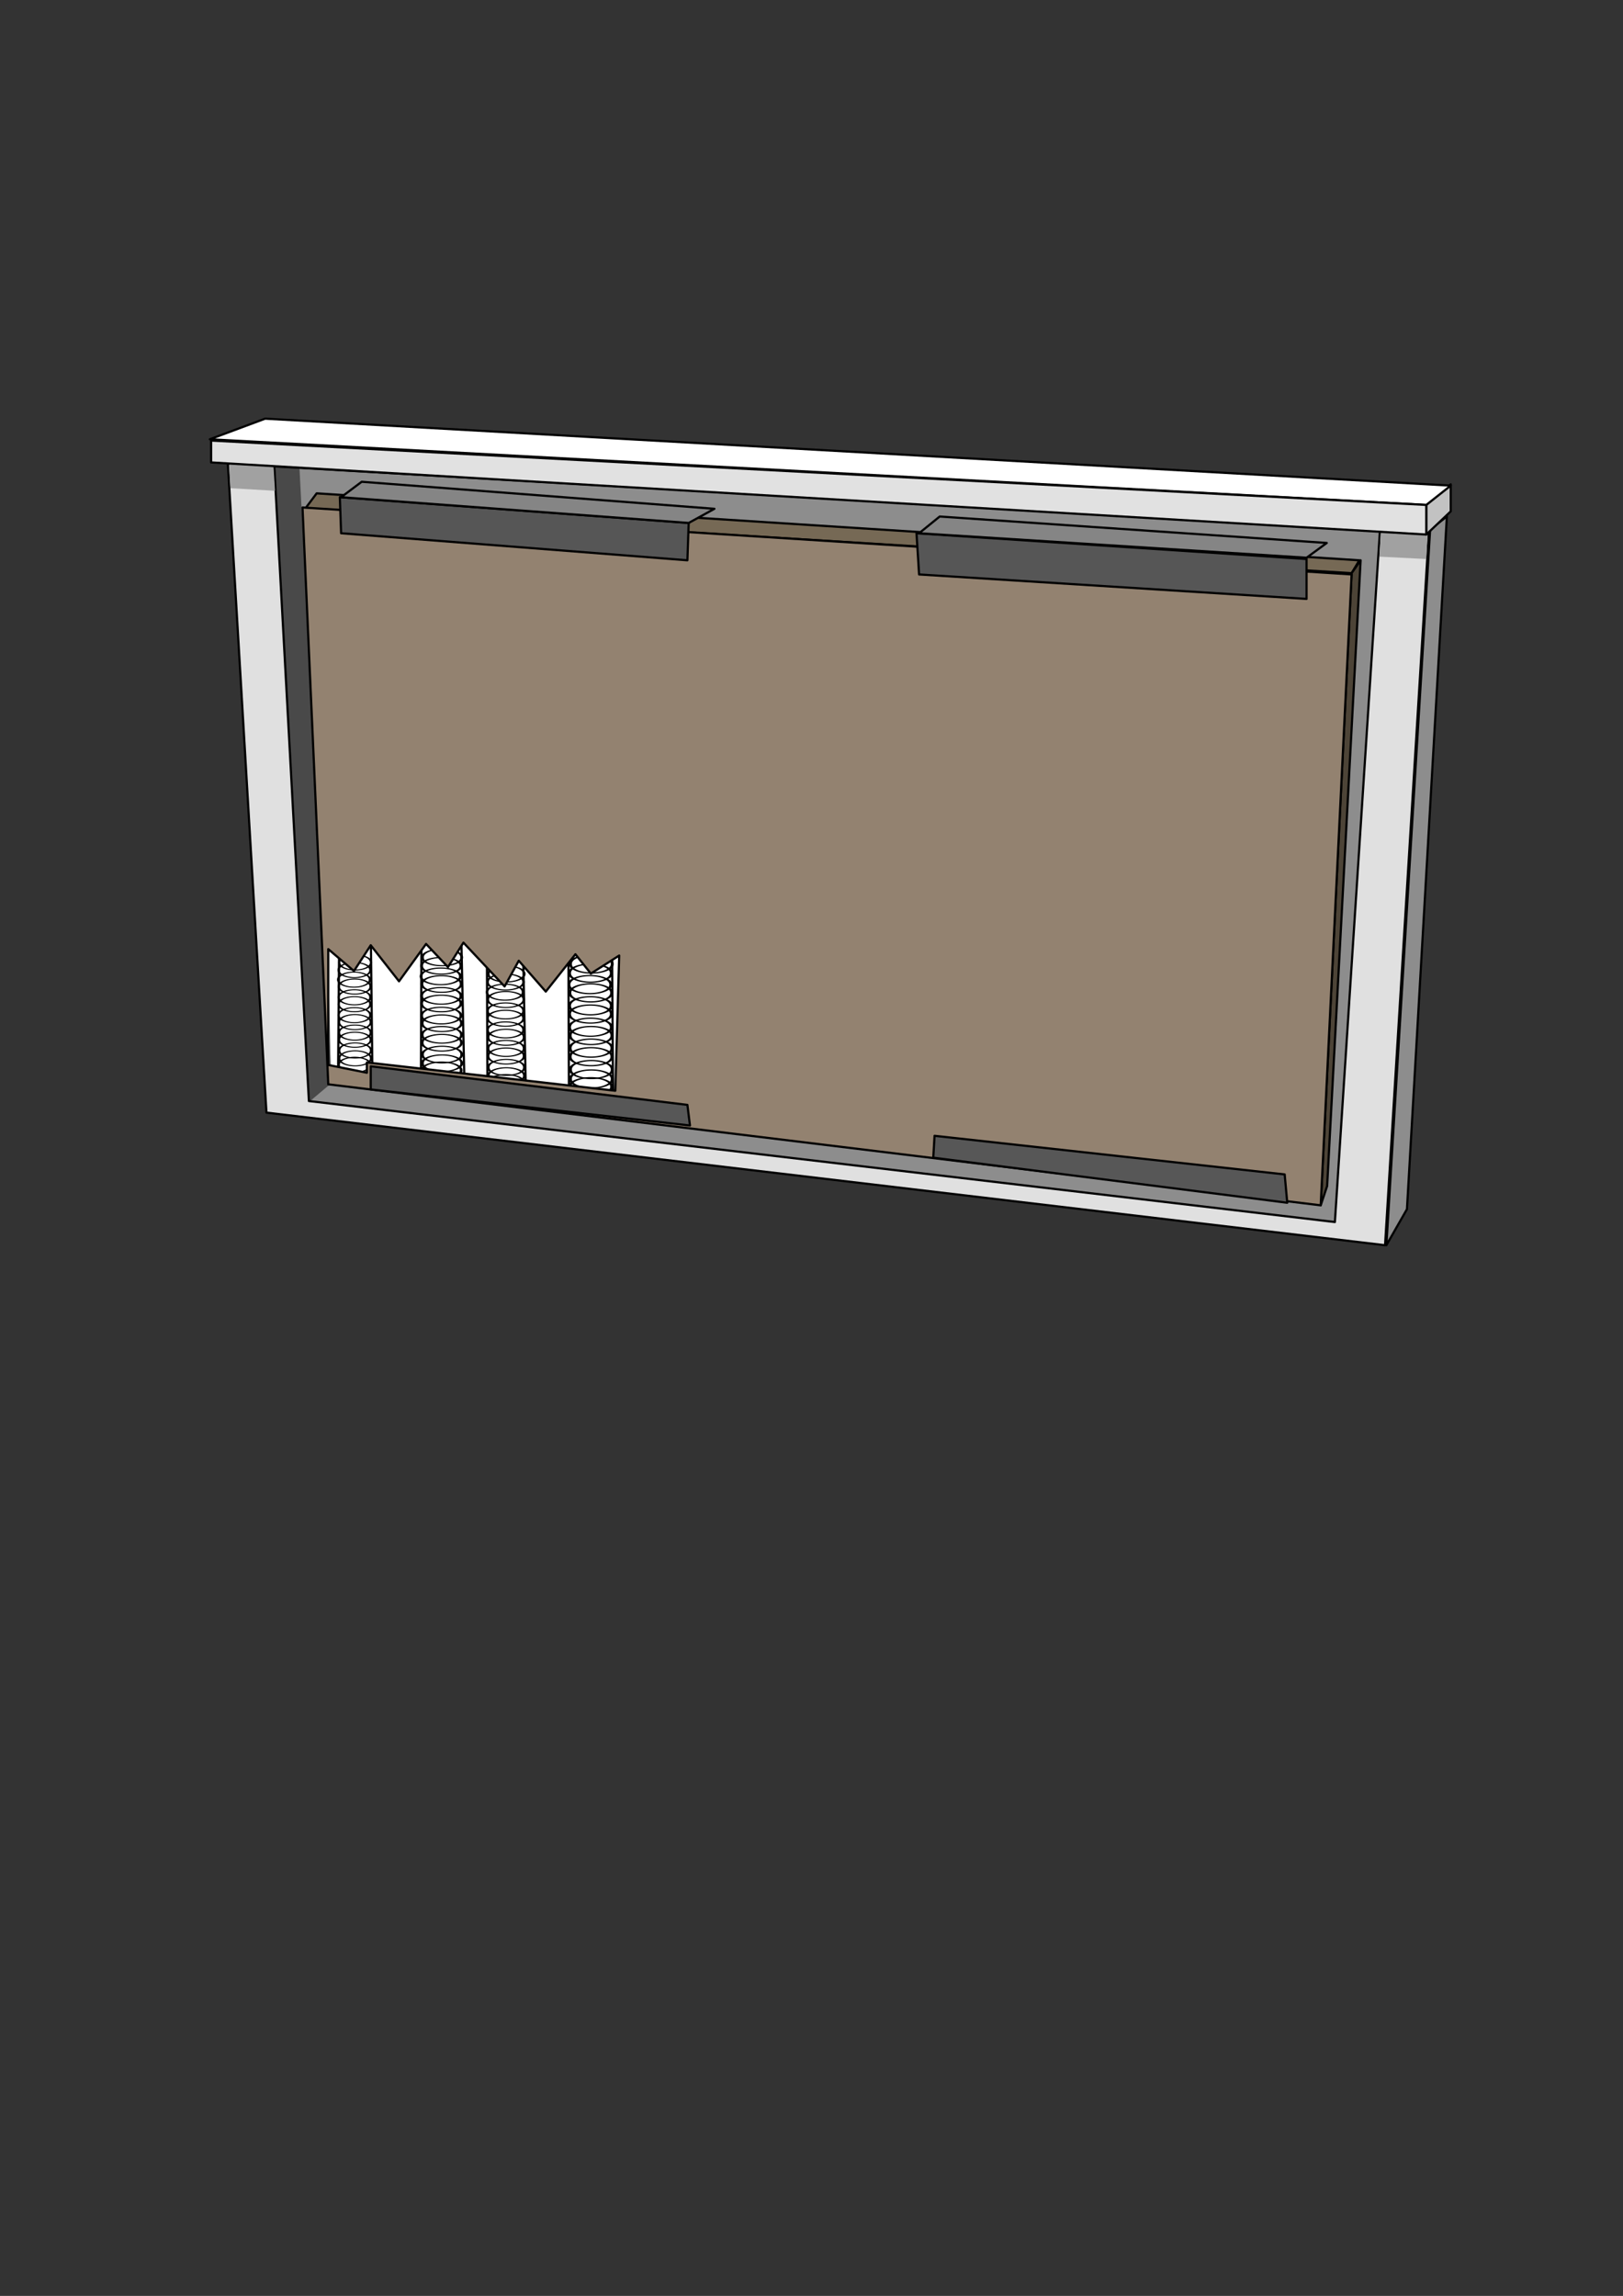<?xml version="1.0" encoding="UTF-8" standalone="no"?>
<!-- Created with Inkscape (http://www.inkscape.org/) -->
<svg xmlns:rdf="http://www.w3.org/1999/02/22-rdf-syntax-ns#" xmlns="http://www.w3.org/2000/svg" xmlns:cc="http://web.resource.org/cc/" xmlns:dc="http://purl.org/dc/elements/1.1/" xmlns:svg="http://www.w3.org/2000/svg" xmlns:inkscape="http://www.inkscape.org/namespaces/inkscape" xmlns:sodipodi="http://sodipodi.sourceforge.net/DTD/sodipodi-0.dtd" xmlns:ns1="http://sozi.baierouge.fr" xmlns:xlink="http://www.w3.org/1999/xlink" id="svg2" viewBox="0 0 744.09 1052.4" version="1.0" inkscape:version="0.91 r13725">
  <rect x="0" y="0" width="744.09" height="1052.4" fill="#333333" stroke="none"/>
  <g id="layer1">
    <path id="rect3355" style="stroke-linejoin:round;stroke:#989898;stroke-linecap:round;stroke-width:0.669;fill:#8d8d8d" d="m117.68 208.57l519.13 29.21-19.2 327.17-486.58-58.42-13.35-297.96z"/>
    <path id="rect3358" style="fill:#494949" d="m125.19 213.99l12.1 0.42 14.61 282.1-15.86 13.35-10.85-295.87z"/>
    <path id="path3174" style="stroke-linejoin:round;fill-rule:evenodd;stroke:#000000;stroke-linecap:round;stroke-width:1px;fill:#8d8d8d" d="m635.6 570.79l9.44-16.52 18.3-317.51-7.67 5.9-20.07 328.13z"/>
    <path id="path3176" style="stroke-linejoin:round;fill-rule:evenodd;stroke:#000000;stroke-linecap:round;stroke-width:1px;fill:#e0e0e0" d="m104.47 212.56l17.69 297.44 512.84 60.78 20.06-326.34-96.9-5.63 74.5 4.44-20.66 316.91-470.38-55.47-15.87-290.91-21.28-1.22zm21.28 1.22l432.41 25.03-432.44-25.65 0.03 0.62z"/>
    <path id="path3180" style="fill-rule:evenodd;fill:#a1a1a1" d="m105.67 223.78l20.42 1.18-0.73-11.53-20.28-1.46 0.59 11.81z"/>
    <path id="path3182" style="fill-rule:evenodd;fill:#a1a1a1" d="m632.48 255.16l21.42 1.08 0.59-11.22-21.49-1.07-0.52 11.21z"/>
    <path id="path3194" style="stroke-linejoin:round;fill-rule:evenodd;stroke:#000000;stroke-linecap:round;stroke-width:1px;fill:#766955" d="m139.87 233.22l5.31-7.08 478.03 30.69-3.54 5.9-479.8-29.51z"/>
    <path id="path3196" style="stroke-linejoin:round;fill-rule:evenodd;stroke:#000000;stroke-linecap:round;stroke-width:1px;fill:#4d4437" d="m623.8 256.83l-15.35 286.81-2.95 8.86 14.17-289.77 4.13-5.9z"/>
    <path id="rect3361" style="fill:#ffffff" d="m150.23 430.58l146.06 2.5 24.2 83.46-168.59-20.86-1.67-65.1z"/>
    <path id="path3204" style="stroke-linejoin:round;stroke:#000000;stroke-linecap:round;stroke-width:1px;fill:none" d="m155.03 489l0.42-50.29"/>
    <path id="path3206" style="stroke-linejoin:round;stroke:#000000;stroke-linecap:round;stroke-width:1px;fill:none" d="m170.05 433.08l0.63 53.83"/>
    <path id="path3208" style="stroke-linejoin:round;stroke:#000000;stroke-linecap:round;stroke-width:1px;fill:none" d="m193.21 435.17l-0.21 54.25"/>
    <path id="path3210" style="stroke-linejoin:round;stroke:#000000;stroke-linecap:round;stroke-width:1px;fill:none" d="m211.57 433.71l1.26 58"/>
    <path id="path3212" style="stroke-linejoin:round;stroke:#000000;stroke-linecap:round;stroke-width:1px;fill:none" d="m223.26 443.93l0.21 49.24"/>
    <path id="path3214" style="stroke-linejoin:round;stroke:#000000;stroke-linecap:round;stroke-width:1px;fill:none" d="m239.95 442.68l1.04 52.37"/>
    <path id="path3216" style="stroke-linejoin:round;stroke:#000000;stroke-linecap:round;stroke-width:1px;fill:none" d="m260.61 441.01l0.21 55.92"/>
    <path id="path3220" style="stroke-linejoin:round;stroke:#000000;stroke-linecap:round;stroke-width:1px;fill:none" d="m280.64 439.97l0.42 60.09"/>
    <path id="path3226" style="stroke-linejoin:round;stroke-linecap:round;stroke-width:0.669;fill:none" d="m164.84 482.64l-9.79-24.38-25.63-5.75 20.16-16.84-2.45-26.15 22.24 13.96 24.12-10.41-6.41 25.48 17.35 19.71-26.2 1.78-13.39 22.6z"/>
    <g id="g3254" style="stroke-linejoin:round;stroke-linecap:round" transform="matrix(1 0 0 1.048 0 -21.15)">
      <path id="path3222" style="stroke-linejoin:round;stroke:#000000;stroke-linecap:round;stroke-width:.913;fill:none" d="m195.19 457.81a6.573 6.573 0 1 1 -13.14 0 6.573 6.573 0 1 1 13.14 0z" transform="matrix(1.105 0 0 .486 -45.82 263.41)"/>
      <path id="path3224" style="stroke-linejoin:round;stroke:#000000;stroke-linecap:round;stroke-width:.913;fill:none" d="m195.19 457.81a6.573 6.573 0 1 1 -13.14 0 6.573 6.573 0 1 1 13.14 0z" transform="matrix(1.105 0 0 .486 -45.611 218.66)"/>
      <path id="path3232" style="stroke-linejoin:round;stroke:#000000;stroke-linecap:round;stroke-width:.913;fill:none" d="m195.19 457.81a6.573 6.573 0 1 1 -13.14 0 6.573 6.573 0 1 1 13.14 0z" transform="matrix(1.105 0 0 .486 -45.924 221.99)"/>
      <path id="path3234" style="stroke-linejoin:round;stroke:#000000;stroke-linecap:round;stroke-width:.913;fill:none" d="m195.19 457.81a6.573 6.573 0 1 1 -13.14 0 6.573 6.573 0 1 1 13.14 0z" transform="matrix(1.105 0 0 .486 -46.133 226.17)"/>
      <path id="path3236" style="stroke-linejoin:round;stroke:#000000;stroke-linecap:round;stroke-width:.913;fill:none" d="m195.19 457.81a6.573 6.573 0 1 1 -13.14 0 6.573 6.573 0 1 1 13.14 0z" transform="matrix(1.105 0 0 .486 -45.82 229.19)"/>
      <path id="path3238" style="stroke-linejoin:round;stroke:#000000;stroke-linecap:round;stroke-width:.913;fill:none" d="m195.19 457.81a6.573 6.573 0 1 1 -13.14 0 6.573 6.573 0 1 1 13.14 0z" transform="matrix(1.105 0 0 .486 -45.924 236.91)"/>
      <path id="path3240" style="stroke-linejoin:round;stroke:#000000;stroke-linecap:round;stroke-width:.913;fill:none" d="m195.19 457.81a6.573 6.573 0 1 1 -13.14 0 6.573 6.573 0 1 1 13.14 0z" transform="matrix(1.105 0 0 .486 -45.924 233.89)"/>
      <path id="path3242" style="stroke-linejoin:round;stroke:#000000;stroke-linecap:round;stroke-width:.913;fill:none" d="m195.19 457.81a6.573 6.573 0 1 1 -13.14 0 6.573 6.573 0 1 1 13.14 0z" transform="matrix(1.105 0 0 .486 -45.924 241.71)"/>
      <path id="path3244" style="stroke-linejoin:round;stroke:#000000;stroke-linecap:round;stroke-width:.913;fill:none" d="m195.19 457.81a6.573 6.573 0 1 1 -13.14 0 6.573 6.573 0 1 1 13.14 0z" transform="matrix(1.105 0 0 .486 -45.716 244.74)"/>
      <path id="path3246" style="stroke-linejoin:round;stroke:#000000;stroke-linecap:round;stroke-width:.913;fill:none" d="m195.19 457.81a6.573 6.573 0 1 1 -13.14 0 6.573 6.573 0 1 1 13.14 0z" transform="matrix(1.105 0 0 .486 -45.716 249.33)"/>
      <path id="path3248" style="stroke-linejoin:round;stroke:#000000;stroke-linecap:round;stroke-width:.913;fill:none" d="m195.19 457.81a6.573 6.573 0 1 1 -13.14 0 6.573 6.573 0 1 1 13.14 0z" transform="matrix(1.105 0 0 .486 -45.716 252.46)"/>
      <path id="path3250" style="stroke-linejoin:round;stroke:#000000;stroke-linecap:round;stroke-width:.913;fill:none" d="m195.19 457.81a6.573 6.573 0 1 1 -13.14 0 6.573 6.573 0 1 1 13.14 0z" transform="matrix(1.105 0 0 .486 -45.611 257.15)"/>
      <path id="path3252" style="stroke-linejoin:round;stroke:#000000;stroke-linecap:round;stroke-width:.913;fill:none" d="m195.19 457.81a6.573 6.573 0 1 1 -13.14 0 6.573 6.573 0 1 1 13.14 0z" transform="matrix(1.105 0 0 .486 -45.611 260.59)"/>
    </g>
    <g id="g3269" style="stroke-linejoin:round;stroke-linecap:round" transform="matrix(1.239 0 0 1.157 .958 -71.554)">
      <path id="path3271" style="stroke-linejoin:round;stroke:#000000;stroke-linecap:round;stroke-width:.913;fill:none" d="m195.19 457.81a6.573 6.573 0 1 1 -13.14 0 6.573 6.573 0 1 1 13.14 0z" transform="matrix(1.105 0 0 .486 -45.82 263.41)"/>
      <path id="path3273" style="stroke-linejoin:round;stroke:#000000;stroke-linecap:round;stroke-width:.913;fill:none" d="m195.19 457.81a6.573 6.573 0 1 1 -13.14 0 6.573 6.573 0 1 1 13.14 0z" transform="matrix(1.105 0 0 .486 -45.611 218.66)"/>
      <path id="path3275" style="stroke-linejoin:round;stroke:#000000;stroke-linecap:round;stroke-width:.913;fill:none" d="m195.19 457.81a6.573 6.573 0 1 1 -13.14 0 6.573 6.573 0 1 1 13.14 0z" transform="matrix(1.105 0 0 .486 -45.924 221.99)"/>
      <path id="path3277" style="stroke-linejoin:round;stroke:#000000;stroke-linecap:round;stroke-width:.913;fill:none" d="m195.19 457.81a6.573 6.573 0 1 1 -13.14 0 6.573 6.573 0 1 1 13.14 0z" transform="matrix(1.105 0 0 .486 -46.133 226.17)"/>
      <path id="path3279" style="stroke-linejoin:round;stroke:#000000;stroke-linecap:round;stroke-width:.913;fill:none" d="m195.19 457.81a6.573 6.573 0 1 1 -13.14 0 6.573 6.573 0 1 1 13.14 0z" transform="matrix(1.105 0 0 .486 -45.82 229.19)"/>
      <path id="path3281" style="stroke-linejoin:round;stroke:#000000;stroke-linecap:round;stroke-width:.913;fill:none" d="m195.19 457.81a6.573 6.573 0 1 1 -13.14 0 6.573 6.573 0 1 1 13.14 0z" transform="matrix(1.105 0 0 .486 -45.924 236.91)"/>
      <path id="path3283" style="stroke-linejoin:round;stroke:#000000;stroke-linecap:round;stroke-width:.913;fill:none" d="m195.19 457.81a6.573 6.573 0 1 1 -13.14 0 6.573 6.573 0 1 1 13.14 0z" transform="matrix(1.105 0 0 .486 -45.924 233.89)"/>
      <path id="path3285" style="stroke-linejoin:round;stroke:#000000;stroke-linecap:round;stroke-width:.913;fill:none" d="m195.19 457.81a6.573 6.573 0 1 1 -13.14 0 6.573 6.573 0 1 1 13.14 0z" transform="matrix(1.105 0 0 .486 -45.924 241.71)"/>
      <path id="path3287" style="stroke-linejoin:round;stroke:#000000;stroke-linecap:round;stroke-width:.913;fill:none" d="m195.19 457.81a6.573 6.573 0 1 1 -13.14 0 6.573 6.573 0 1 1 13.14 0z" transform="matrix(1.105 0 0 .486 -45.716 244.74)"/>
      <path id="path3289" style="stroke-linejoin:round;stroke:#000000;stroke-linecap:round;stroke-width:.913;fill:none" d="m195.19 457.81a6.573 6.573 0 1 1 -13.14 0 6.573 6.573 0 1 1 13.14 0z" transform="matrix(1.105 0 0 .486 -45.716 249.33)"/>
      <path id="path3291" style="stroke-linejoin:round;stroke:#000000;stroke-linecap:round;stroke-width:.913;fill:none" d="m195.19 457.81a6.573 6.573 0 1 1 -13.14 0 6.573 6.573 0 1 1 13.14 0z" transform="matrix(1.105 0 0 .486 -45.716 252.46)"/>
      <path id="path3293" style="stroke-linejoin:round;stroke:#000000;stroke-linecap:round;stroke-width:.913;fill:none" d="m195.19 457.81a6.573 6.573 0 1 1 -13.14 0 6.573 6.573 0 1 1 13.14 0z" transform="matrix(1.105 0 0 .486 -45.611 257.15)"/>
      <path id="path3295" style="stroke-linejoin:round;stroke:#000000;stroke-linecap:round;stroke-width:.913;fill:none" d="m195.19 457.81a6.573 6.573 0 1 1 -13.14 0 6.573 6.573 0 1 1 13.14 0z" transform="matrix(1.105 0 0 .486 -45.611 260.59)"/>
    </g>
    <g id="g3297" style="stroke-linejoin:round;stroke-linecap:round" transform="matrix(1.133 0 0 1.113 47.667 -44.568)">
      <path id="path3299" style="stroke-linejoin:round;stroke:#000000;stroke-linecap:round;stroke-width:.913;fill:none" d="m195.19 457.81a6.573 6.573 0 1 1 -13.14 0 6.573 6.573 0 1 1 13.14 0z" transform="matrix(1.105 0 0 .486 -45.82 263.41)"/>
      <path id="path3301" style="stroke-linejoin:round;stroke:#000000;stroke-linecap:round;stroke-width:.913;fill:none" d="m195.19 457.81a6.573 6.573 0 1 1 -13.14 0 6.573 6.573 0 1 1 13.14 0z" transform="matrix(1.105 0 0 .486 -45.611 218.66)"/>
      <path id="path3303" style="stroke-linejoin:round;stroke:#000000;stroke-linecap:round;stroke-width:.913;fill:none" d="m195.19 457.81a6.573 6.573 0 1 1 -13.14 0 6.573 6.573 0 1 1 13.14 0z" transform="matrix(1.105 0 0 .486 -45.924 221.99)"/>
      <path id="path3305" style="stroke-linejoin:round;stroke:#000000;stroke-linecap:round;stroke-width:.913;fill:none" d="m195.19 457.81a6.573 6.573 0 1 1 -13.14 0 6.573 6.573 0 1 1 13.14 0z" transform="matrix(1.105 0 0 .486 -46.133 226.17)"/>
      <path id="path3307" style="stroke-linejoin:round;stroke:#000000;stroke-linecap:round;stroke-width:.913;fill:none" d="m195.19 457.81a6.573 6.573 0 1 1 -13.14 0 6.573 6.573 0 1 1 13.14 0z" transform="matrix(1.105 0 0 .486 -45.82 229.19)"/>
      <path id="path3309" style="stroke-linejoin:round;stroke:#000000;stroke-linecap:round;stroke-width:.913;fill:none" d="m195.19 457.81a6.573 6.573 0 1 1 -13.14 0 6.573 6.573 0 1 1 13.14 0z" transform="matrix(1.105 0 0 .486 -45.924 236.91)"/>
      <path id="path3311" style="stroke-linejoin:round;stroke:#000000;stroke-linecap:round;stroke-width:.913;fill:none" d="m195.19 457.81a6.573 6.573 0 1 1 -13.14 0 6.573 6.573 0 1 1 13.14 0z" transform="matrix(1.105 0 0 .486 -45.924 233.89)"/>
      <path id="path3313" style="stroke-linejoin:round;stroke:#000000;stroke-linecap:round;stroke-width:.913;fill:none" d="m195.19 457.81a6.573 6.573 0 1 1 -13.14 0 6.573 6.573 0 1 1 13.14 0z" transform="matrix(1.105 0 0 .486 -45.924 241.71)"/>
      <path id="path3315" style="stroke-linejoin:round;stroke:#000000;stroke-linecap:round;stroke-width:.913;fill:none" d="m195.19 457.81a6.573 6.573 0 1 1 -13.14 0 6.573 6.573 0 1 1 13.14 0z" transform="matrix(1.105 0 0 .486 -45.716 244.74)"/>
      <path id="path3317" style="stroke-linejoin:round;stroke:#000000;stroke-linecap:round;stroke-width:.913;fill:none" d="m195.19 457.81a6.573 6.573 0 1 1 -13.14 0 6.573 6.573 0 1 1 13.14 0z" transform="matrix(1.105 0 0 .486 -45.716 249.33)"/>
      <path id="path3319" style="stroke-linejoin:round;stroke:#000000;stroke-linecap:round;stroke-width:.913;fill:none" d="m195.19 457.81a6.573 6.573 0 1 1 -13.14 0 6.573 6.573 0 1 1 13.14 0z" transform="matrix(1.105 0 0 .486 -45.716 252.46)"/>
      <path id="path3321" style="stroke-linejoin:round;stroke:#000000;stroke-linecap:round;stroke-width:.913;fill:none" d="m195.19 457.81a6.573 6.573 0 1 1 -13.14 0 6.573 6.573 0 1 1 13.14 0z" transform="matrix(1.105 0 0 .486 -45.611 257.15)"/>
      <path id="path3323" style="stroke-linejoin:round;stroke:#000000;stroke-linecap:round;stroke-width:.913;fill:none" d="m195.19 457.81a6.573 6.573 0 1 1 -13.14 0 6.573 6.573 0 1 1 13.14 0z" transform="matrix(1.105 0 0 .486 -45.611 260.59)"/>
    </g>
    <g id="g3325" style="stroke-linejoin:round;stroke-linecap:round" transform="matrix(1.319 0 0 1.257 56.357 -112.65)">
      <path id="path3327" style="stroke-linejoin:round;stroke:#000000;stroke-linecap:round;stroke-width:.913;fill:none" d="m195.19 457.81a6.573 6.573 0 1 1 -13.14 0 6.573 6.573 0 1 1 13.14 0z" transform="matrix(1.105 0 0 .486 -45.82 263.41)"/>
      <path id="path3329" style="stroke-linejoin:round;stroke:#000000;stroke-linecap:round;stroke-width:.913;fill:none" d="m195.19 457.81a6.573 6.573 0 1 1 -13.14 0 6.573 6.573 0 1 1 13.14 0z" transform="matrix(1.105 0 0 .486 -45.611 218.66)"/>
      <path id="path3331" style="stroke-linejoin:round;stroke:#000000;stroke-linecap:round;stroke-width:.913;fill:none" d="m195.19 457.81a6.573 6.573 0 1 1 -13.14 0 6.573 6.573 0 1 1 13.14 0z" transform="matrix(1.105 0 0 .486 -45.924 221.99)"/>
      <path id="path3333" style="stroke-linejoin:round;stroke:#000000;stroke-linecap:round;stroke-width:.913;fill:none" d="m195.19 457.81a6.573 6.573 0 1 1 -13.14 0 6.573 6.573 0 1 1 13.14 0z" transform="matrix(1.105 0 0 .486 -46.133 226.17)"/>
      <path id="path3335" style="stroke-linejoin:round;stroke:#000000;stroke-linecap:round;stroke-width:.913;fill:none" d="m195.19 457.81a6.573 6.573 0 1 1 -13.14 0 6.573 6.573 0 1 1 13.14 0z" transform="matrix(1.105 0 0 .486 -45.82 229.19)"/>
      <path id="path3337" style="stroke-linejoin:round;stroke:#000000;stroke-linecap:round;stroke-width:.913;fill:none" d="m195.19 457.81a6.573 6.573 0 1 1 -13.14 0 6.573 6.573 0 1 1 13.14 0z" transform="matrix(1.105 0 0 .486 -45.924 236.91)"/>
      <path id="path3339" style="stroke-linejoin:round;stroke:#000000;stroke-linecap:round;stroke-width:.913;fill:none" d="m195.19 457.81a6.573 6.573 0 1 1 -13.14 0 6.573 6.573 0 1 1 13.14 0z" transform="matrix(1.105 0 0 .486 -45.924 233.89)"/>
      <path id="path3341" style="stroke-linejoin:round;stroke:#000000;stroke-linecap:round;stroke-width:.913;fill:none" d="m195.19 457.81a6.573 6.573 0 1 1 -13.14 0 6.573 6.573 0 1 1 13.14 0z" transform="matrix(1.105 0 0 .486 -45.924 241.71)"/>
      <path id="path3343" style="stroke-linejoin:round;stroke:#000000;stroke-linecap:round;stroke-width:.913;fill:none" d="m195.19 457.81a6.573 6.573 0 1 1 -13.14 0 6.573 6.573 0 1 1 13.14 0z" transform="matrix(1.105 0 0 .486 -45.716 244.74)"/>
      <path id="path3345" style="stroke-linejoin:round;stroke:#000000;stroke-linecap:round;stroke-width:.913;fill:none" d="m195.19 457.81a6.573 6.573 0 1 1 -13.14 0 6.573 6.573 0 1 1 13.14 0z" transform="matrix(1.105 0 0 .486 -45.716 249.33)"/>
      <path id="path3347" style="stroke-linejoin:round;stroke:#000000;stroke-linecap:round;stroke-width:.913;fill:none" d="m195.19 457.81a6.573 6.573 0 1 1 -13.14 0 6.573 6.573 0 1 1 13.14 0z" transform="matrix(1.105 0 0 .486 -45.716 252.46)"/>
      <path id="path3349" style="stroke-linejoin:round;stroke:#000000;stroke-linecap:round;stroke-width:.913;fill:none" d="m195.19 457.81a6.573 6.573 0 1 1 -13.14 0 6.573 6.573 0 1 1 13.14 0z" transform="matrix(1.105 0 0 .486 -45.611 257.15)"/>
      <path id="path3351" style="stroke-linejoin:round;stroke:#000000;stroke-linecap:round;stroke-width:.913;fill:none" d="m195.19 457.81a6.573 6.573 0 1 1 -13.14 0 6.573 6.573 0 1 1 13.14 0z" transform="matrix(1.105 0 0 .486 -45.611 260.59)"/>
    </g>
    <path id="path3192" style="stroke-linejoin:round;fill-rule:evenodd;stroke:#000000;stroke-linecap:round;stroke-width:1px;fill:#938270" d="m138.69 232.62l11.81 264.41 455 55.47 14.16-289.19-480.97-30.69zm73.78 199.47l18.87 20.07 6.5-11.78 12.38 14.15 13.59-17.12 7.07 8.87 13-8.28-1.79 61.97-113.9-12.97v4.72l-17.69-3.56v-53.1l11.78 10.03 7.69-11.81 12.97 16.53 12.4-17.12 10.04 10.62 7.09-11.22z"/>
    <path id="path3184" style="stroke-linejoin:round;fill-rule:evenodd;stroke:#000000;stroke-linecap:round;stroke-width:1px;fill:#565656" d="m421.37 263.32l177.64 11.21v-18.29l-178.82-11.81 1.18 18.89z"/>
    <path id="path3186" style="stroke-linejoin:round;fill-rule:evenodd;stroke:#000000;stroke-linecap:round;stroke-width:1px;fill:#565656" d="m315.74 239.71l-0.59 17.12-158.76-12.4-0.59-16.52 159.94 11.8z"/>
    <path id="path3188" style="stroke-linejoin:round;fill-rule:evenodd;stroke:#000000;stroke-linecap:round;stroke-width:1px;fill:#858585" d="m327.54 233.22l-11.8 6.49-159.35-11.8 9.44-7.08 161.71 12.39z"/>
    <path id="path3190" style="stroke-linejoin:round;fill-rule:evenodd;stroke:#000000;stroke-linecap:round;stroke-width:1px;fill:#858585" d="m421.37 244.43l9.45-7.67 177.46 12.12-9.27 6.77-177.64-11.22z"/>
    <path id="path3172" style="stroke-linejoin:round;fill-rule:evenodd;stroke:#000000;stroke-linecap:round;stroke-width:1px;fill:#c2c2c2" d="m665.11 222.01v12.39l-11.21 10.62v-13.57l11.21-9.44z"/>
    <path id="path3198" style="stroke-linejoin:round;fill-rule:evenodd;stroke:#000000;stroke-linecap:round;stroke-width:1px;fill:#575757" d="m427.87 530.66l0.59-10.03 160.52 17.7 1.18 12.99-162.29-20.66z"/>
    <path id="path3200" style="stroke-linejoin:round;fill-rule:evenodd;stroke:#000000;stroke-linecap:round;stroke-width:1px;fill:#575757" d="m169.97 488.76l145.18 17.7 1.18 9.45-146.36-16.53v-10.62z"/>
    <path id="path3170" style="stroke-linejoin:round;fill-rule:evenodd;stroke:#000000;stroke-linecap:round;stroke-width:1px;fill:#ffffff" d="m96.196 201.35l25.374-9.44 543.54 30.69-11.21 8.85-557.7-30.1z"/>
    <path id="path3168" style="stroke-linejoin:round;fill-rule:evenodd;stroke:#000000;stroke-linecap:round;stroke-width:1px;fill:#e1e1e1" d="m96.786 201.94l557.11 29.51v13.57l-557.11-33.05-0.004-10.03z"/>
  </g>
</svg>
